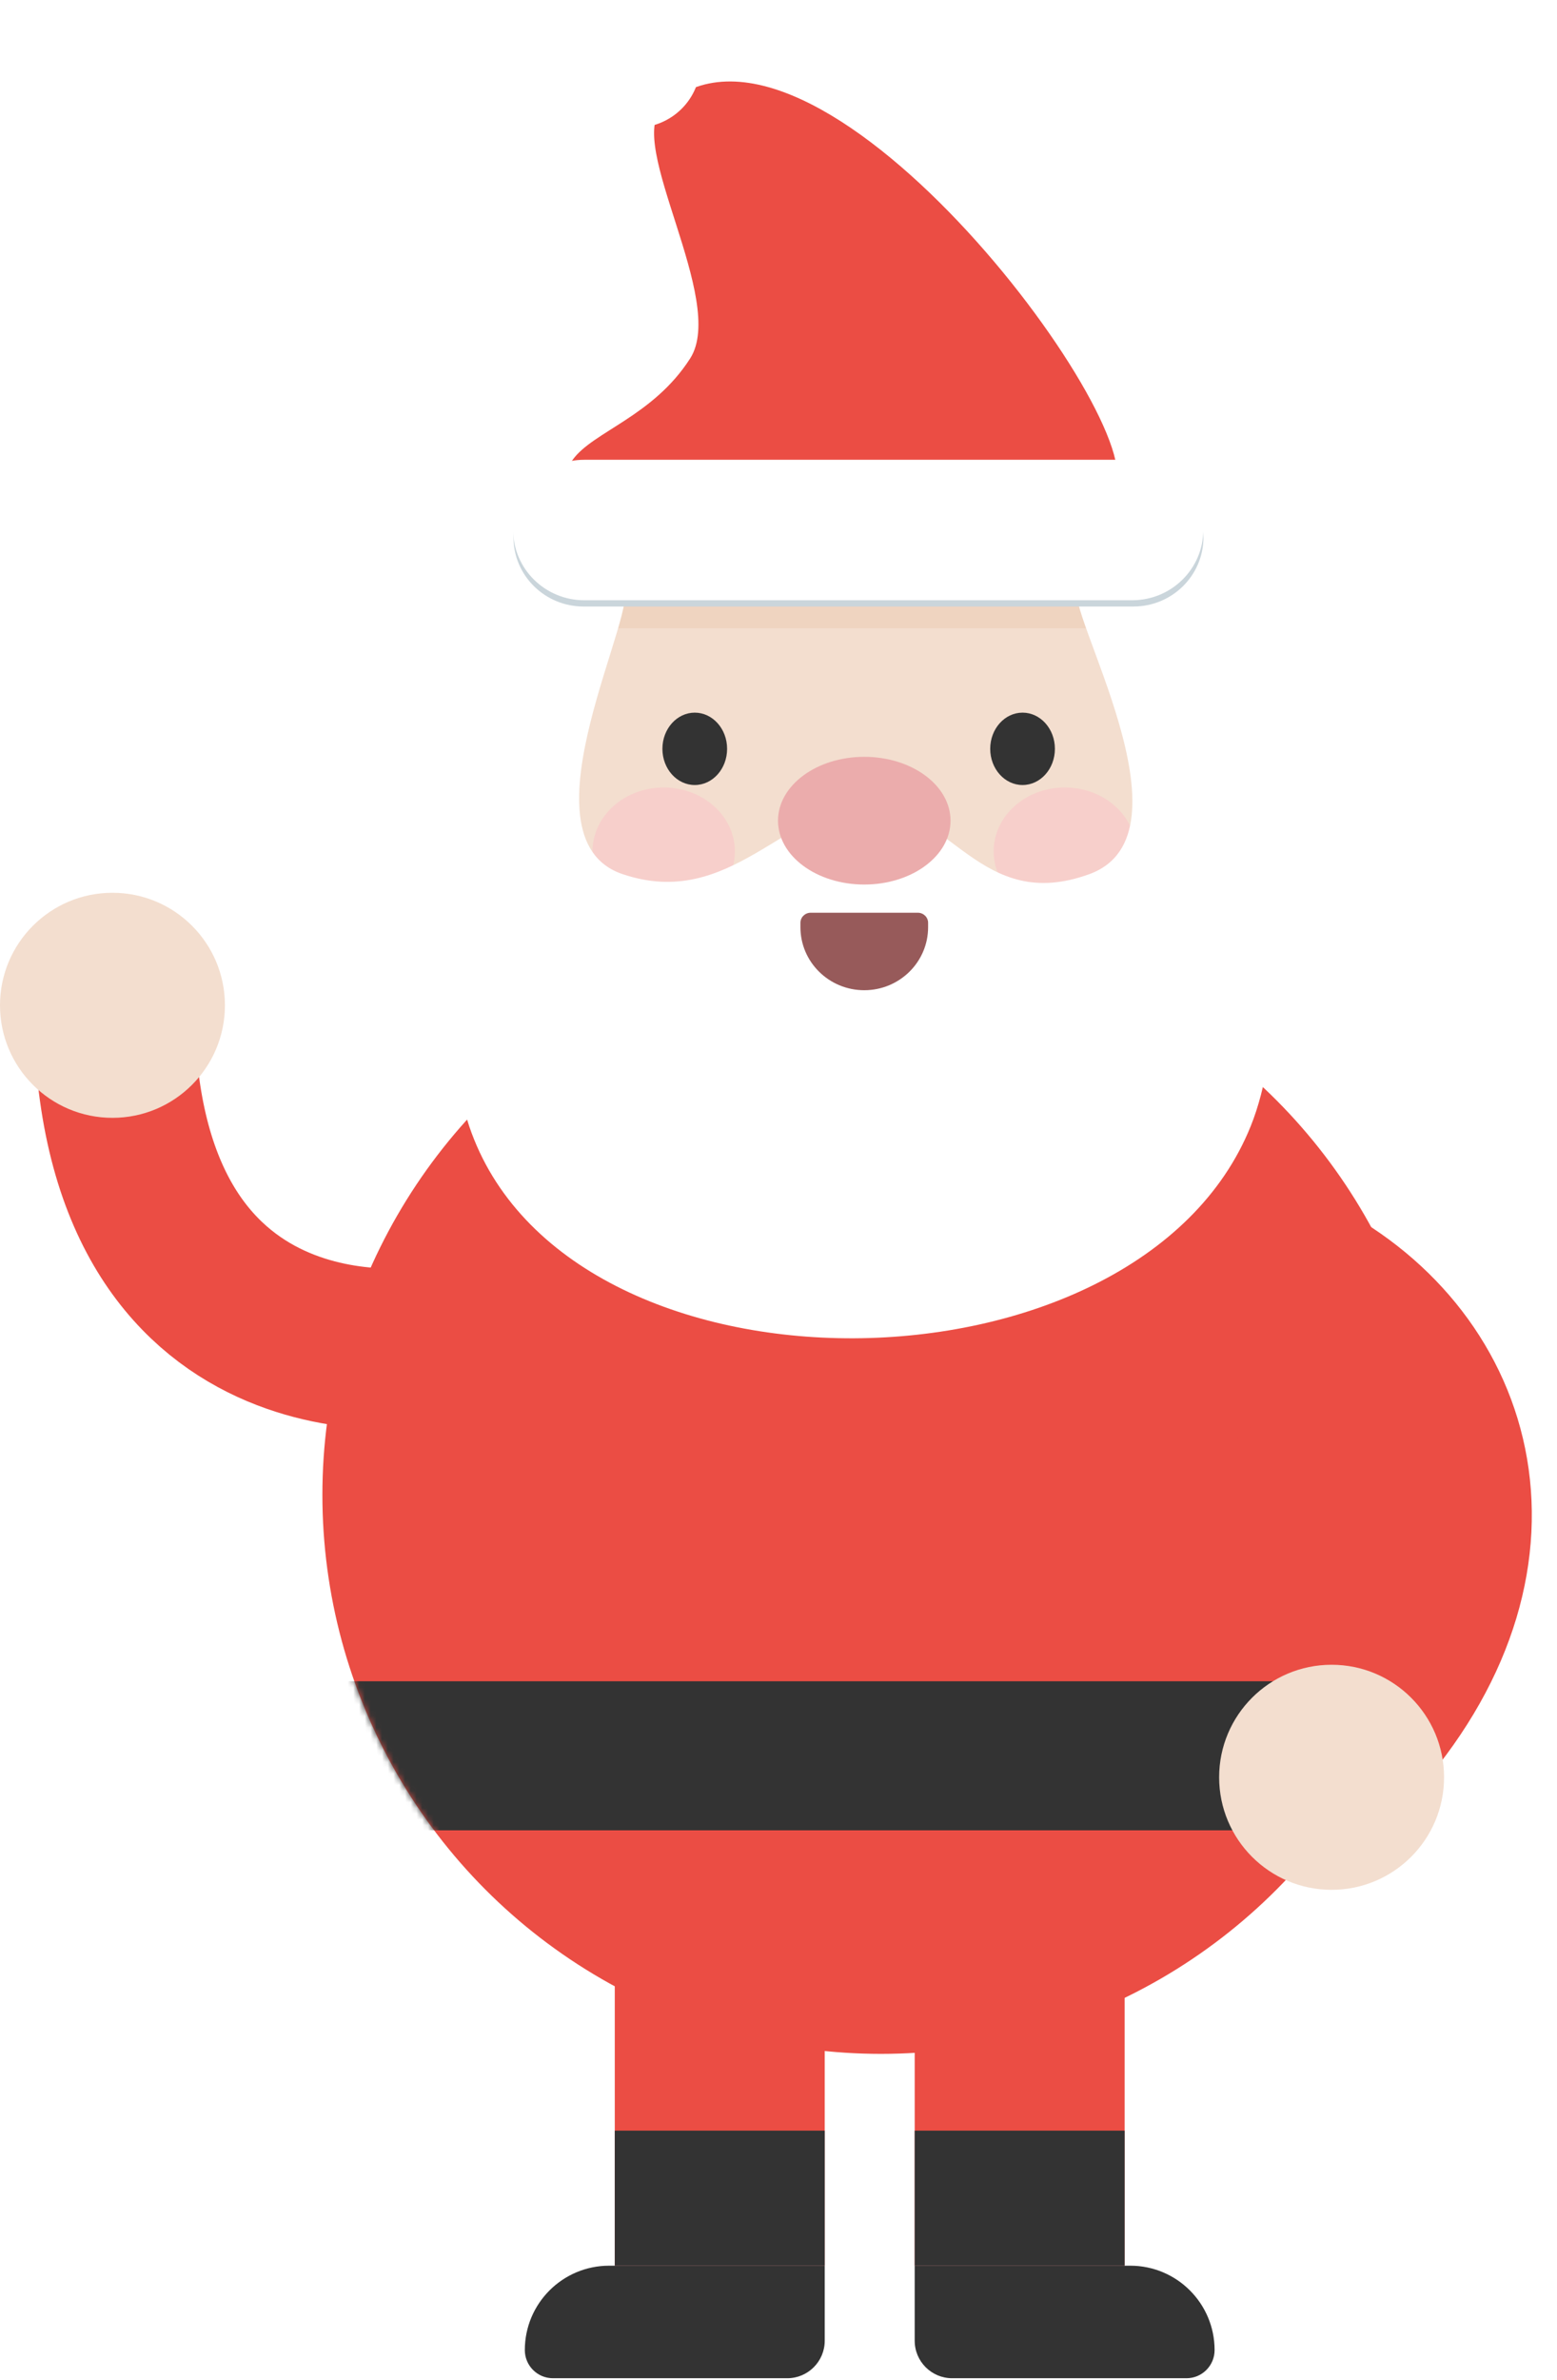 <svg width="271" height="414" viewBox="0 0 271 414" fill="none" xmlns="http://www.w3.org/2000/svg">
<rect width="36.539" height="93.957" transform="matrix(-1 0 0 1 143.545 300.14)" fill="#EB4D44"/>
<rect width="36.539" height="93.957" transform="matrix(-1 0 0 1 195.744 300.14)" fill="#EB4D44"/>
<path d="M211.403 408.778C211.403 400.67 204.831 394.097 196.723 394.097H159.205V407.147C159.205 410.75 162.126 413.672 165.73 413.672H206.51C209.212 413.672 211.403 411.481 211.403 408.778Z" fill="#333333"/>
<path d="M195.744 370.608H159.205V394.097H195.744V370.608Z" fill="#333333"/>
<path d="M91.347 408.778C91.347 400.67 97.92 394.097 106.028 394.097H143.546V407.147C143.546 410.75 140.624 413.672 137.021 413.672H96.241C93.538 413.672 91.347 411.481 91.347 408.778Z" fill="#333333"/>
<path d="M107.007 370.608H143.546V394.097H107.007V370.608Z" fill="#333333"/>
<path d="M74.382 234.239C74.382 234.239 19.874 243.375 19.874 174.864" stroke="#EB4D44" stroke-width="28"/>
<circle cx="19.574" cy="19.574" r="19.574" transform="matrix(-1 0 0 1 39.148 155.29)" fill="#F3DECF"/>
<g filter="url(#filter0_d_138_1056)">
<ellipse cx="97.219" cy="97.219" rx="97.219" ry="97.219" transform="matrix(-1 0 0 1 250.552 161.814)" fill="#EB4D44"/>
<mask id="mask0_138_1056" style="mask-type:alpha" maskUnits="userSpaceOnUse" x="56" y="161" width="195" height="196">
<ellipse cx="97.219" cy="97.219" rx="97.219" ry="97.219" transform="matrix(-1 0 0 1 250.552 161.814)" fill="#EC483F"/>
</mask>
<g mask="url(#mask0_138_1056)">
<rect width="194.439" height="25.925" transform="matrix(-1 0 0 1 250.552 291.44)" fill="#333333"/>
</g>
</g>
<mask id="path-10-inside-1_138_1056" fill="white">
<rect width="52.198" height="35.234" rx="6" transform="matrix(-1 0 0 1 177.474 284.481)"/>
</mask>
<rect width="52.198" height="35.234" rx="6" transform="matrix(-1 0 0 1 177.474 284.481)" stroke="#FABC46" stroke-width="14" mask="url(#path-10-inside-1_138_1056)"/>
<g filter="url(#filter1_d_138_1056)">
<path d="M224.837 221.654C253.162 235.544 264.254 269.474 236.85 301.445" stroke="#EB4D44" stroke-width="28"/>
<circle cx="19.574" cy="19.574" r="19.574" transform="matrix(-1 0 0 1 251.342 289.57)" fill="#F3DECF"/>
</g>
<path d="M232.283 204.878H187.914V259.687C212.215 259.687 232.283 239.987 232.283 215.687V204.878Z" fill="#EB4D44"/>
<path d="M149.377 196.215C182.546 196.215 209.434 169.693 209.434 136.976C209.434 104.258 182.546 77.736 149.377 77.736C116.208 77.736 89.319 104.258 89.319 136.976C89.319 169.693 116.208 196.215 149.377 196.215Z" fill="#F3DECF"/>
<path d="M194.42 95.508H99.679V109.281H194.42V95.508Z" fill="#EFD4C0"/>
<path opacity="0.6" d="M115.52 159.191C122.361 159.191 127.907 154.218 127.907 148.083C127.907 141.949 122.361 136.976 115.52 136.976C108.679 136.976 103.133 141.949 103.133 148.083C103.133 154.218 108.679 159.191 115.52 159.191Z" fill="#FAC5C8"/>
<path opacity="0.6" d="M185.337 159.191C192.178 159.191 197.723 154.218 197.723 148.083C197.723 141.949 192.178 136.976 185.337 136.976C178.495 136.976 172.95 141.949 172.95 148.083C172.95 154.218 178.495 159.191 185.337 159.191Z" fill="#FAC5C8"/>
<g filter="url(#filter2_d_138_1056)">
<path d="M108.352 151.045C89.549 144.677 112.256 103.673 108.352 101.007C104.449 98.341 100.695 98.045 96.04 99.526C91.386 101.007 72.143 166.71 81.662 194.882C98.459 244.594 198.072 243.576 217.692 194.882C228.628 167.743 215.966 108.412 196.972 99.526C192.548 97.456 190.066 97.285 187.513 101.007C184.961 104.729 208.684 144.085 189.616 151.045C170.547 158.006 165.367 139.123 151.104 139.123C136.84 139.123 127.156 157.413 108.352 151.045Z" fill="white"/>
</g>
<path d="M150.428 153.858C158.72 153.858 165.442 148.885 165.442 142.751C165.442 136.617 158.72 131.644 150.428 131.644C142.136 131.644 135.414 136.617 135.414 142.751C135.414 148.885 142.136 153.858 150.428 153.858Z" fill="#EBACAC"/>
<path d="M120.925 136.547C124.034 136.547 126.555 133.729 126.555 130.253C126.555 126.777 124.034 123.959 120.925 123.959C117.815 123.959 115.294 126.777 115.294 130.253C115.294 133.729 117.815 136.547 120.925 136.547Z" fill="#333333"/>
<path d="M177.979 136.547C181.089 136.547 183.609 133.729 183.609 130.253C183.609 126.777 181.089 123.959 177.979 123.959C174.869 123.959 172.349 126.777 172.349 130.253C172.349 133.729 174.869 136.547 177.979 136.547Z" fill="#333333"/>
<path d="M139.317 160.52C139.317 159.55 140.115 158.762 141.1 158.762H159.756C160.741 158.762 161.539 159.55 161.539 160.52V161.28C161.539 167.332 156.564 172.239 150.428 172.239C144.292 172.239 139.317 167.332 139.317 161.28V160.52Z" fill="#975A5A"/>
<path d="M99.679 79.973C96.151 84.881 95.175 90.118 105.009 91.007C105.009 91.007 187.548 96.008 193.987 84.881C200.426 73.753 141.294 -5.461 115.316 18.744C108.762 24.85 126.588 52.247 120.128 62.343C113.668 72.439 103.207 75.066 99.679 79.973Z" fill="#EB4D44"/>
<path d="M110.64 22.215C116.859 22.215 121.901 17.242 121.901 11.107C121.901 4.973 116.859 0 110.64 0C104.421 0 99.379 4.973 99.379 11.107C99.379 17.242 104.421 22.215 110.64 22.215Z" fill="white"/>
<path d="M197.267 81.438H101.57C94.834 81.438 89.373 86.824 89.373 93.468C89.373 100.113 94.834 105.499 101.57 105.499H197.267C204.003 105.499 209.463 100.113 209.463 93.468C209.463 86.824 204.003 81.438 197.267 81.438Z" fill="#CAD5DB"/>
<path d="M197.047 79.974H101.706C94.865 79.974 89.319 85.444 89.319 92.192C89.319 98.94 94.865 104.41 101.706 104.41H197.047C203.888 104.41 209.434 98.94 209.434 92.192C209.434 85.444 203.888 79.974 197.047 79.974Z" fill="white"/>
<defs>
<filter id="filter0_d_138_1056" x="52.113" y="158.814" width="202.439" height="202.439" filterUnits="userSpaceOnUse" color-interpolation-filters="sRGB">
<feFlood flood-opacity="0" result="BackgroundImageFix"/>
<feColorMatrix in="SourceAlpha" type="matrix" values="0 0 0 0 0 0 0 0 0 0 0 0 0 0 0 0 0 0 127 0" result="hardAlpha"/>
<feOffset dy="1"/>
<feGaussianBlur stdDeviation="2"/>
<feComposite in2="hardAlpha" operator="out"/>
<feColorMatrix type="matrix" values="0 0 0 0 0 0 0 0 0 0 0 0 0 0 0 0 0 0 0.1 0"/>
<feBlend mode="normal" in2="BackgroundImageFix" result="effect1_dropShadow_138_1056"/>
<feBlend mode="normal" in="SourceGraphic" in2="effect1_dropShadow_138_1056" result="shape"/>
</filter>
<filter id="filter1_d_138_1056" x="208.193" y="205.084" width="62.43" height="127.635" filterUnits="userSpaceOnUse" color-interpolation-filters="sRGB">
<feFlood flood-opacity="0" result="BackgroundImageFix"/>
<feColorMatrix in="SourceAlpha" type="matrix" values="0 0 0 0 0 0 0 0 0 0 0 0 0 0 0 0 0 0 127 0" result="hardAlpha"/>
<feOffset/>
<feGaussianBlur stdDeviation="2"/>
<feComposite in2="hardAlpha" operator="out"/>
<feColorMatrix type="matrix" values="0 0 0 0 0 0 0 0 0 0 0 0 0 0 0 0 0 0 0.18 0"/>
<feBlend mode="normal" in2="BackgroundImageFix" result="effect1_dropShadow_138_1056"/>
<feBlend mode="normal" in="SourceGraphic" in2="effect1_dropShadow_138_1056" result="shape"/>
</filter>
<filter id="filter2_d_138_1056" x="77.053" y="97.066" width="146.688" height="137.719" filterUnits="userSpaceOnUse" color-interpolation-filters="sRGB">
<feFlood flood-opacity="0" result="BackgroundImageFix"/>
<feColorMatrix in="SourceAlpha" type="matrix" values="0 0 0 0 0 0 0 0 0 0 0 0 0 0 0 0 0 0 127 0" result="hardAlpha"/>
<feOffset dy="1"/>
<feGaussianBlur stdDeviation="1"/>
<feComposite in2="hardAlpha" operator="out"/>
<feColorMatrix type="matrix" values="0 0 0 0 0 0 0 0 0 0 0 0 0 0 0 0 0 0 0.11 0"/>
<feBlend mode="normal" in2="BackgroundImageFix" result="effect1_dropShadow_138_1056"/>
<feBlend mode="normal" in="SourceGraphic" in2="effect1_dropShadow_138_1056" result="shape"/>
</filter>
</defs>
</svg>
